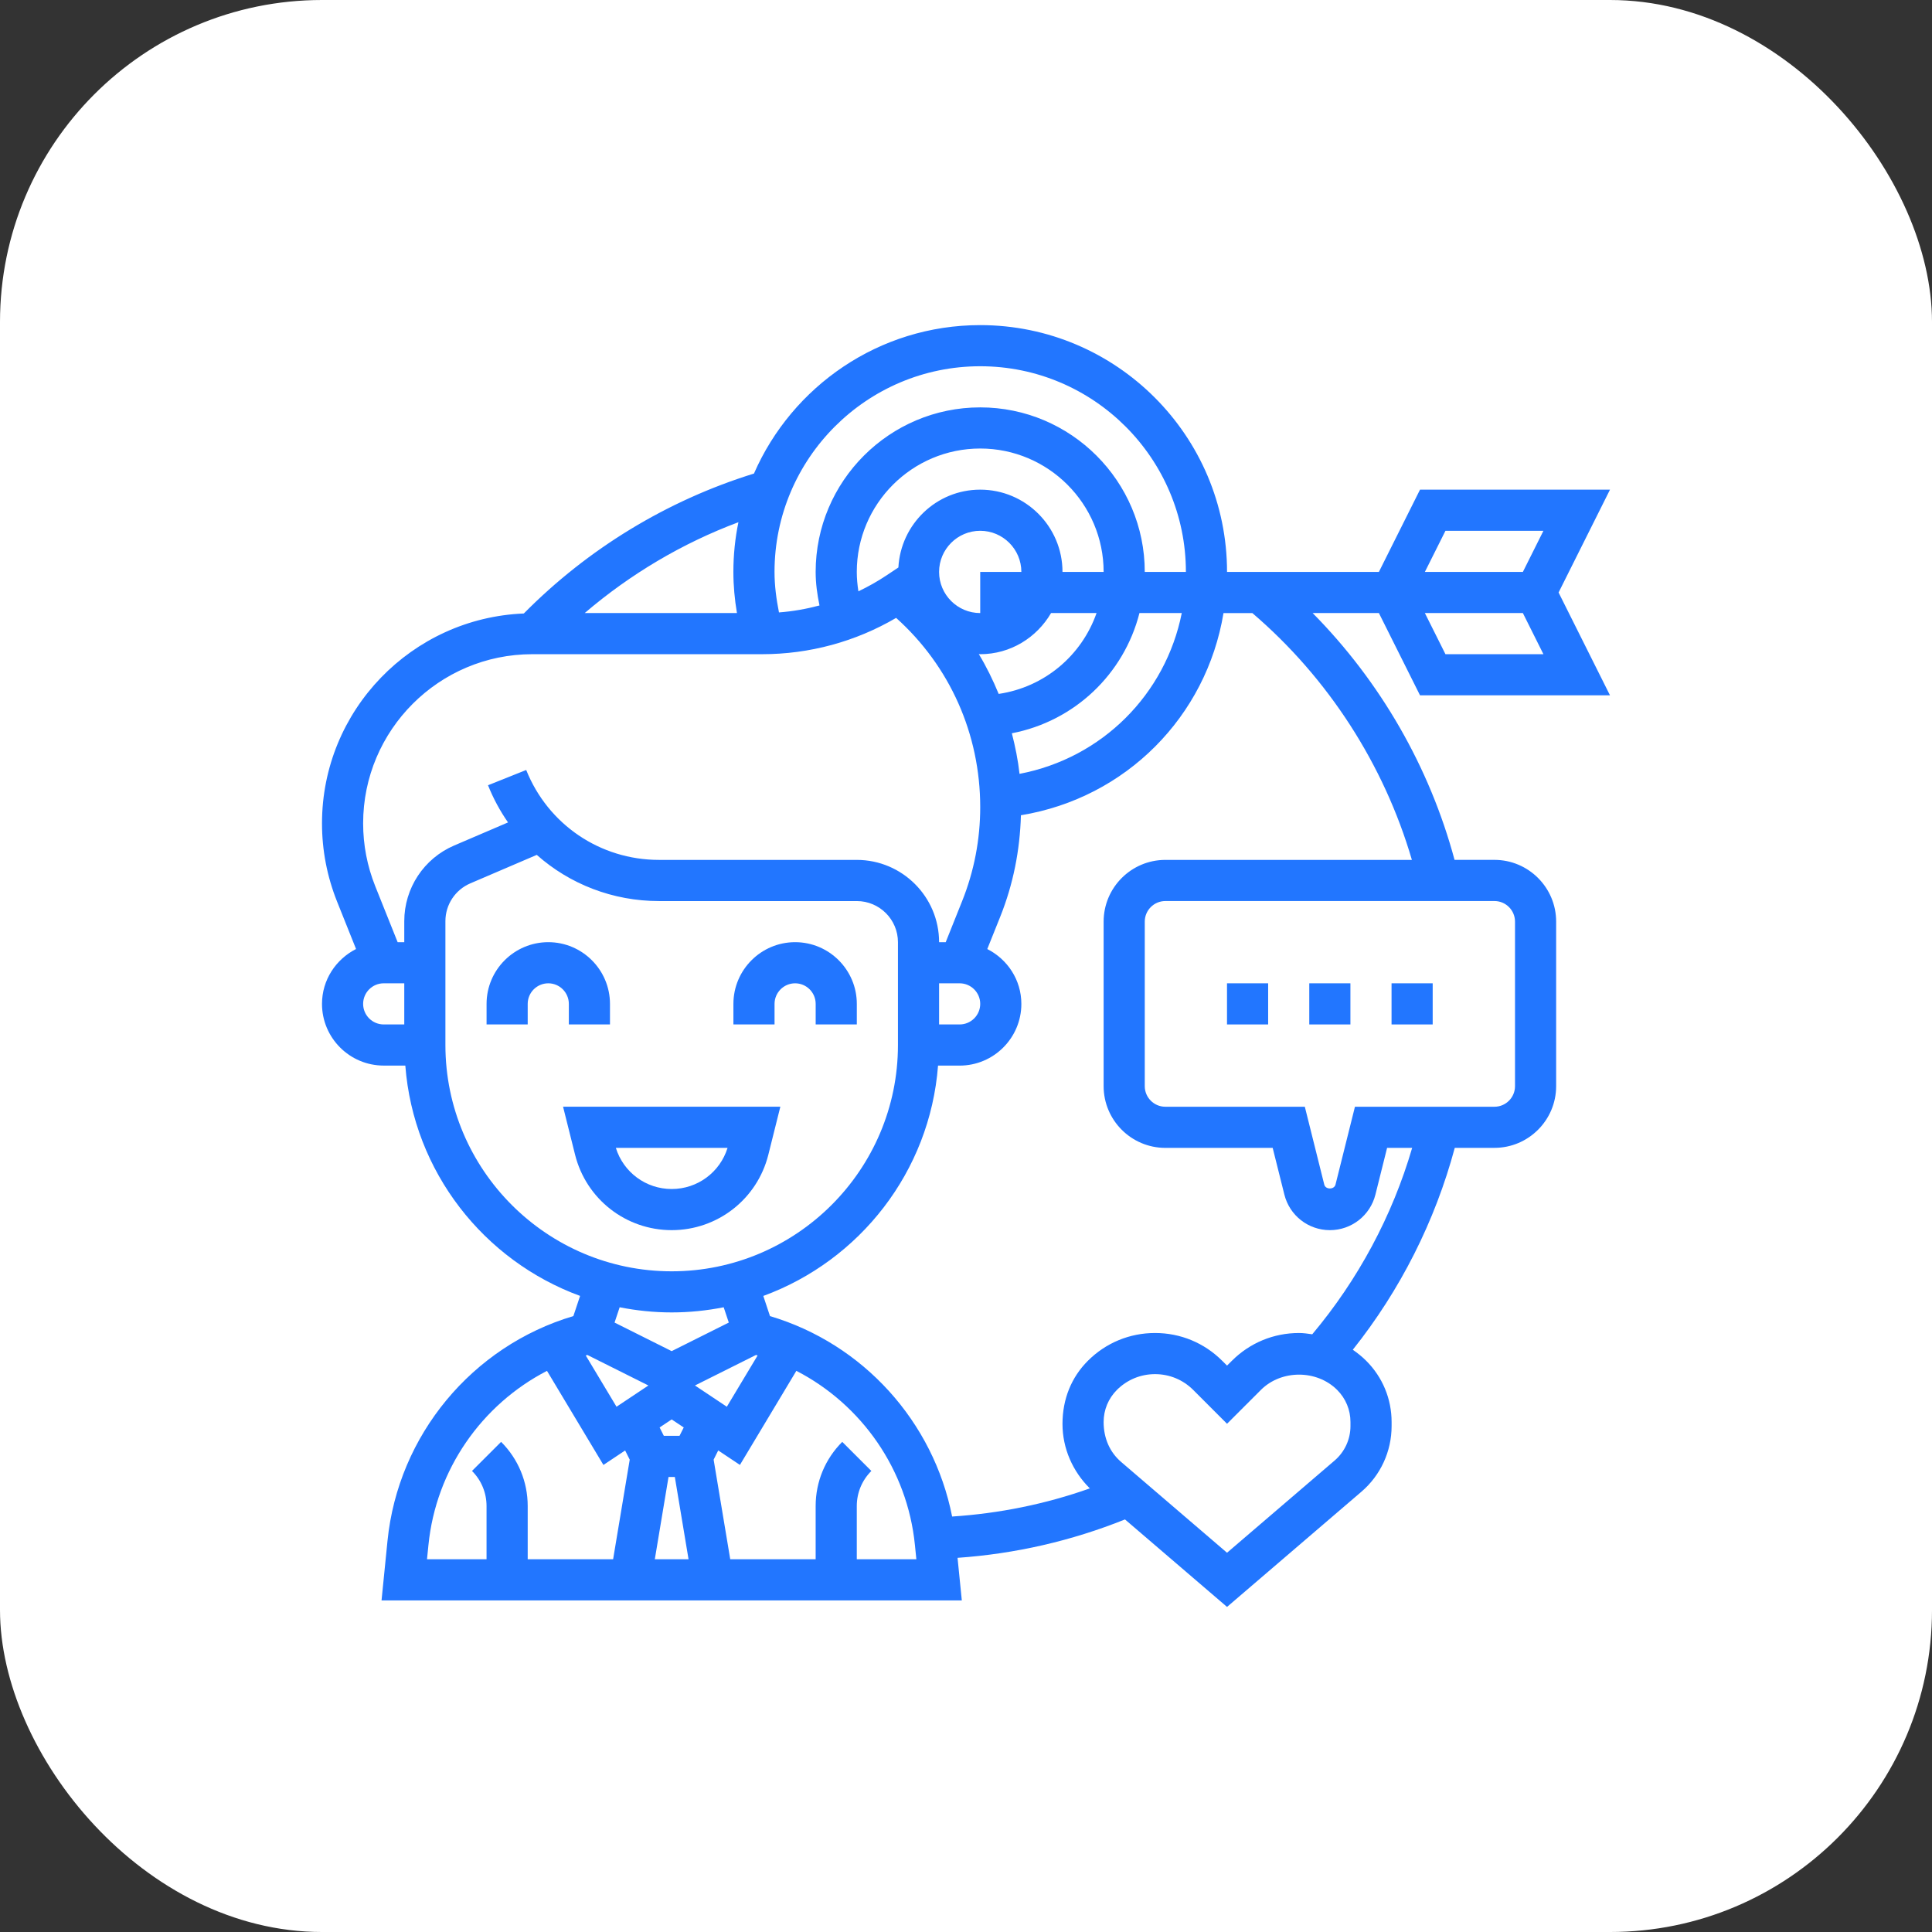<svg width="72" height="72" viewBox="0 0 72 72" fill="none" xmlns="http://www.w3.org/2000/svg">
<rect x="0" y="0" width="72" height="72" fill="#333333" stroke="none"/>
<rect width="72" height="72" rx="12" fill="white"/>
<g clip-path="url(#clip0_12457_4850)">
<path d="M28.634 43.032L29.081 41.244H20.984L21.431 43.032C21.845 44.688 23.326 45.844 25.032 45.844C26.739 45.844 28.22 44.688 28.634 43.032ZM22.951 42.778H27.114C26.832 43.687 25.994 44.311 25.032 44.311C24.071 44.311 23.233 43.687 22.951 42.778Z" fill="#2276FF"/>
<path d="M21.199 38.178H22.732V37.412C22.732 36.144 21.7 35.112 20.433 35.112C19.165 35.112 18.133 36.144 18.133 37.412V38.178H19.666V37.412C19.666 36.989 20.01 36.645 20.433 36.645C20.855 36.645 21.199 36.989 21.199 37.412V38.178Z" fill="#2276FF"/>
<path d="M28.865 37.412C28.865 36.989 29.209 36.645 29.632 36.645C30.054 36.645 30.398 36.989 30.398 37.412V38.178H31.931V37.412C31.931 36.144 30.9 35.112 29.632 35.112C28.364 35.112 27.332 36.144 27.332 37.412V38.178H28.865V37.412Z" fill="#2276FF"/>
<path d="M52.92 25.913H60L58.084 22.081L60 18.248H52.92L51.387 21.314H45.728C45.728 16.242 41.602 12.116 36.53 12.116C32.761 12.116 29.518 14.396 28.098 17.648C24.865 18.65 21.914 20.444 19.521 22.863C15.347 23.031 12 26.47 12 30.684C12 31.686 12.189 32.664 12.56 33.595L13.269 35.367C12.52 35.747 12 36.516 12 37.412C12 38.68 13.032 39.711 14.3 39.711H15.105C15.409 43.671 18.032 46.981 21.618 48.295L21.368 49.046C17.597 50.167 14.836 53.483 14.441 57.423L14.219 59.642H35.844L35.685 58.056C37.837 57.906 39.93 57.425 41.925 56.625L45.728 59.885L50.735 55.593C51.451 54.98 51.861 54.087 51.861 53.145V52.994C51.861 52.133 51.525 51.323 50.916 50.714C50.761 50.559 50.591 50.423 50.415 50.301C52.184 48.081 53.481 45.509 54.215 42.777H55.694C56.961 42.777 57.993 41.745 57.993 40.477V34.345C57.993 33.077 56.961 32.045 55.694 32.045H54.207C53.279 28.59 51.442 25.399 48.918 22.846H51.387L52.92 25.913ZM53.868 24.38L53.101 22.847H56.753L57.519 24.38H53.868ZM53.868 19.781H57.519L56.753 21.314H53.101L53.868 19.781ZM36.53 13.649C40.757 13.649 44.195 17.087 44.195 21.314H42.662C42.662 17.933 39.911 15.182 36.53 15.182C33.148 15.182 30.397 17.933 30.397 21.314C30.397 21.738 30.455 22.154 30.54 22.564C30.047 22.695 29.543 22.785 29.03 22.823C28.932 22.328 28.864 21.825 28.864 21.314C28.864 17.087 32.303 13.649 36.53 13.649ZM37.995 28.839C37.938 28.325 37.836 27.822 37.709 27.327C40.047 26.876 41.884 25.122 42.464 22.847H44.041C43.437 25.874 41.075 28.251 37.995 28.839ZM34.997 36.645H35.763C36.185 36.645 36.53 36.989 36.53 37.412C36.53 37.835 36.185 38.178 35.763 38.178H34.997V36.645ZM31.99 22.037C31.953 21.799 31.93 21.558 31.93 21.314C31.93 18.778 33.993 16.715 36.53 16.715C39.066 16.715 41.129 18.778 41.129 21.314H39.596C39.596 19.623 38.221 18.248 36.53 18.248C34.896 18.248 33.569 19.536 33.48 21.148L33.038 21.443C32.702 21.668 32.351 21.864 31.99 22.037ZM36.53 21.314V22.847C35.684 22.847 34.997 22.16 34.997 21.314C34.997 20.469 35.684 19.781 36.53 19.781C37.375 19.781 38.063 20.469 38.063 21.314H36.53ZM36.53 24.38C37.66 24.38 38.638 23.759 39.17 22.847H40.865C40.312 24.427 38.929 25.607 37.218 25.86C37.007 25.349 36.764 24.849 36.477 24.375C36.494 24.375 36.511 24.38 36.53 24.38ZM27.464 22.847H21.79C23.491 21.393 25.429 20.243 27.519 19.461C27.395 20.06 27.331 20.679 27.331 21.314C27.331 21.83 27.379 22.342 27.464 22.847ZM13.533 37.412C13.533 36.989 13.877 36.645 14.3 36.645H15.066V38.178H14.3C13.877 38.178 13.533 37.835 13.533 37.412ZM15.066 34.329V35.112H14.819L13.984 33.026C13.685 32.277 13.533 31.489 13.533 30.684C13.533 27.208 16.361 24.38 19.837 24.38H28.4C30.166 24.38 31.881 23.914 33.396 23.027C35.394 24.818 36.53 27.352 36.53 30.079C36.53 31.286 36.303 32.467 35.854 33.587L35.244 35.112H34.997C34.997 33.421 33.621 32.046 31.93 32.046H24.56C22.368 32.046 20.424 30.73 19.61 28.695L18.187 29.264C18.385 29.761 18.637 30.224 18.933 30.649L16.924 31.51C15.796 31.994 15.066 33.101 15.066 34.329ZM16.599 38.945V34.329C16.599 33.715 16.964 33.162 17.528 32.92L20.004 31.859C21.231 32.947 22.835 33.58 24.559 33.58H31.93C32.776 33.58 33.464 34.267 33.464 35.113V38.946C33.464 43.595 29.68 47.378 25.031 47.378C20.382 47.378 16.599 43.594 16.599 38.945ZM21.89 50.496L24.164 51.633L22.976 52.425L21.829 50.514C21.849 50.508 21.869 50.502 21.89 50.496ZM24.914 55.042H25.149L25.66 58.109H24.403L24.914 55.042ZM25.324 53.509H24.739L24.582 53.197L25.031 52.898L25.481 53.197L25.324 53.509ZM27.087 52.425L25.899 51.633L28.173 50.496C28.193 50.502 28.214 50.508 28.234 50.514L27.087 52.425ZM25.031 48.91C25.695 48.91 26.342 48.842 26.97 48.718L27.16 49.288L25.031 50.353L22.903 49.288L23.093 48.718C23.721 48.842 24.368 48.91 25.031 48.91ZM15.967 57.576C16.247 54.773 17.949 52.345 20.385 51.088L22.488 54.594L23.297 54.055L23.468 54.397L22.849 58.109H19.666V56.126C19.666 55.223 19.314 54.373 18.675 53.734L17.59 54.818C17.94 55.167 18.132 55.633 18.132 56.126V58.109H15.913L15.967 57.576ZM31.93 58.109V56.126C31.93 55.632 32.123 55.167 32.473 54.818L31.388 53.734C30.749 54.373 30.397 55.223 30.397 56.126V58.109H27.214L26.595 54.396L26.766 54.054L27.575 54.593L29.678 51.087C32.114 52.344 33.816 54.772 34.096 57.575L34.15 58.109H31.93ZM50.328 53.145C50.328 53.64 50.112 54.108 49.737 54.43L45.728 57.866L41.781 54.482C41.367 54.127 41.129 53.611 41.129 52.995C41.129 52.544 41.304 52.118 41.624 51.798C42.004 51.418 42.509 51.21 43.045 51.21C43.582 51.21 44.086 51.418 44.467 51.798L45.728 53.06L46.99 51.798C47.75 51.039 49.072 51.039 49.832 51.798C50.152 52.118 50.328 52.543 50.328 52.994V53.145ZM56.46 34.346V40.478C56.46 40.901 56.116 41.245 55.694 41.245H50.495L49.77 44.147C49.721 44.339 49.4 44.338 49.352 44.148L48.627 41.245H43.429C43.006 41.245 42.662 40.901 42.662 40.478V34.346C42.662 33.923 43.006 33.579 43.429 33.579H55.694C56.116 33.579 56.46 33.923 56.46 34.346ZM52.617 32.046H43.429C42.161 32.046 41.129 33.078 41.129 34.346V40.478C41.129 41.746 42.161 42.778 43.429 42.778H47.429L47.865 44.52C48.06 45.3 48.758 45.844 49.561 45.844C50.364 45.844 51.062 45.3 51.258 44.519L51.693 42.778H52.627C51.887 45.315 50.612 47.69 48.904 49.725C48.741 49.702 48.578 49.677 48.411 49.677C47.465 49.677 46.576 50.044 45.906 50.715L45.728 50.892L45.55 50.715C44.88 50.044 43.991 49.677 43.045 49.677C42.099 49.677 41.21 50.044 40.54 50.715C39.932 51.323 39.596 52.133 39.596 53.066C39.596 53.977 39.974 54.832 40.615 55.468C38.964 56.053 37.245 56.402 35.483 56.517C34.786 52.982 32.173 50.081 28.695 49.047L28.446 48.296C32.032 46.982 34.655 43.671 34.958 39.712H35.763C37.031 39.712 38.063 38.68 38.063 37.413C38.063 36.516 37.543 35.748 36.793 35.368L37.278 34.158C37.758 32.956 38.01 31.692 38.047 30.382C41.963 29.739 44.959 26.702 45.596 22.848H46.672C49.501 25.267 51.578 28.496 52.617 32.046Z" fill="#2276FF"/>
<path d="M45.727 36.645H47.26V38.178H45.727V36.645Z" fill="#2276FF"/>
<path d="M48.793 36.645H50.326V38.178H48.793V36.645Z" fill="#2276FF"/>
<path d="M51.859 36.645H53.392V38.178H51.859V36.645Z" fill="#2276FF"/>
</g>
<defs>
<clipPath id="clip0_12457_4850">
<rect width="48" height="48" fill="white" transform="translate(12 12)"/>
</clipPath>
</defs>
</svg>
